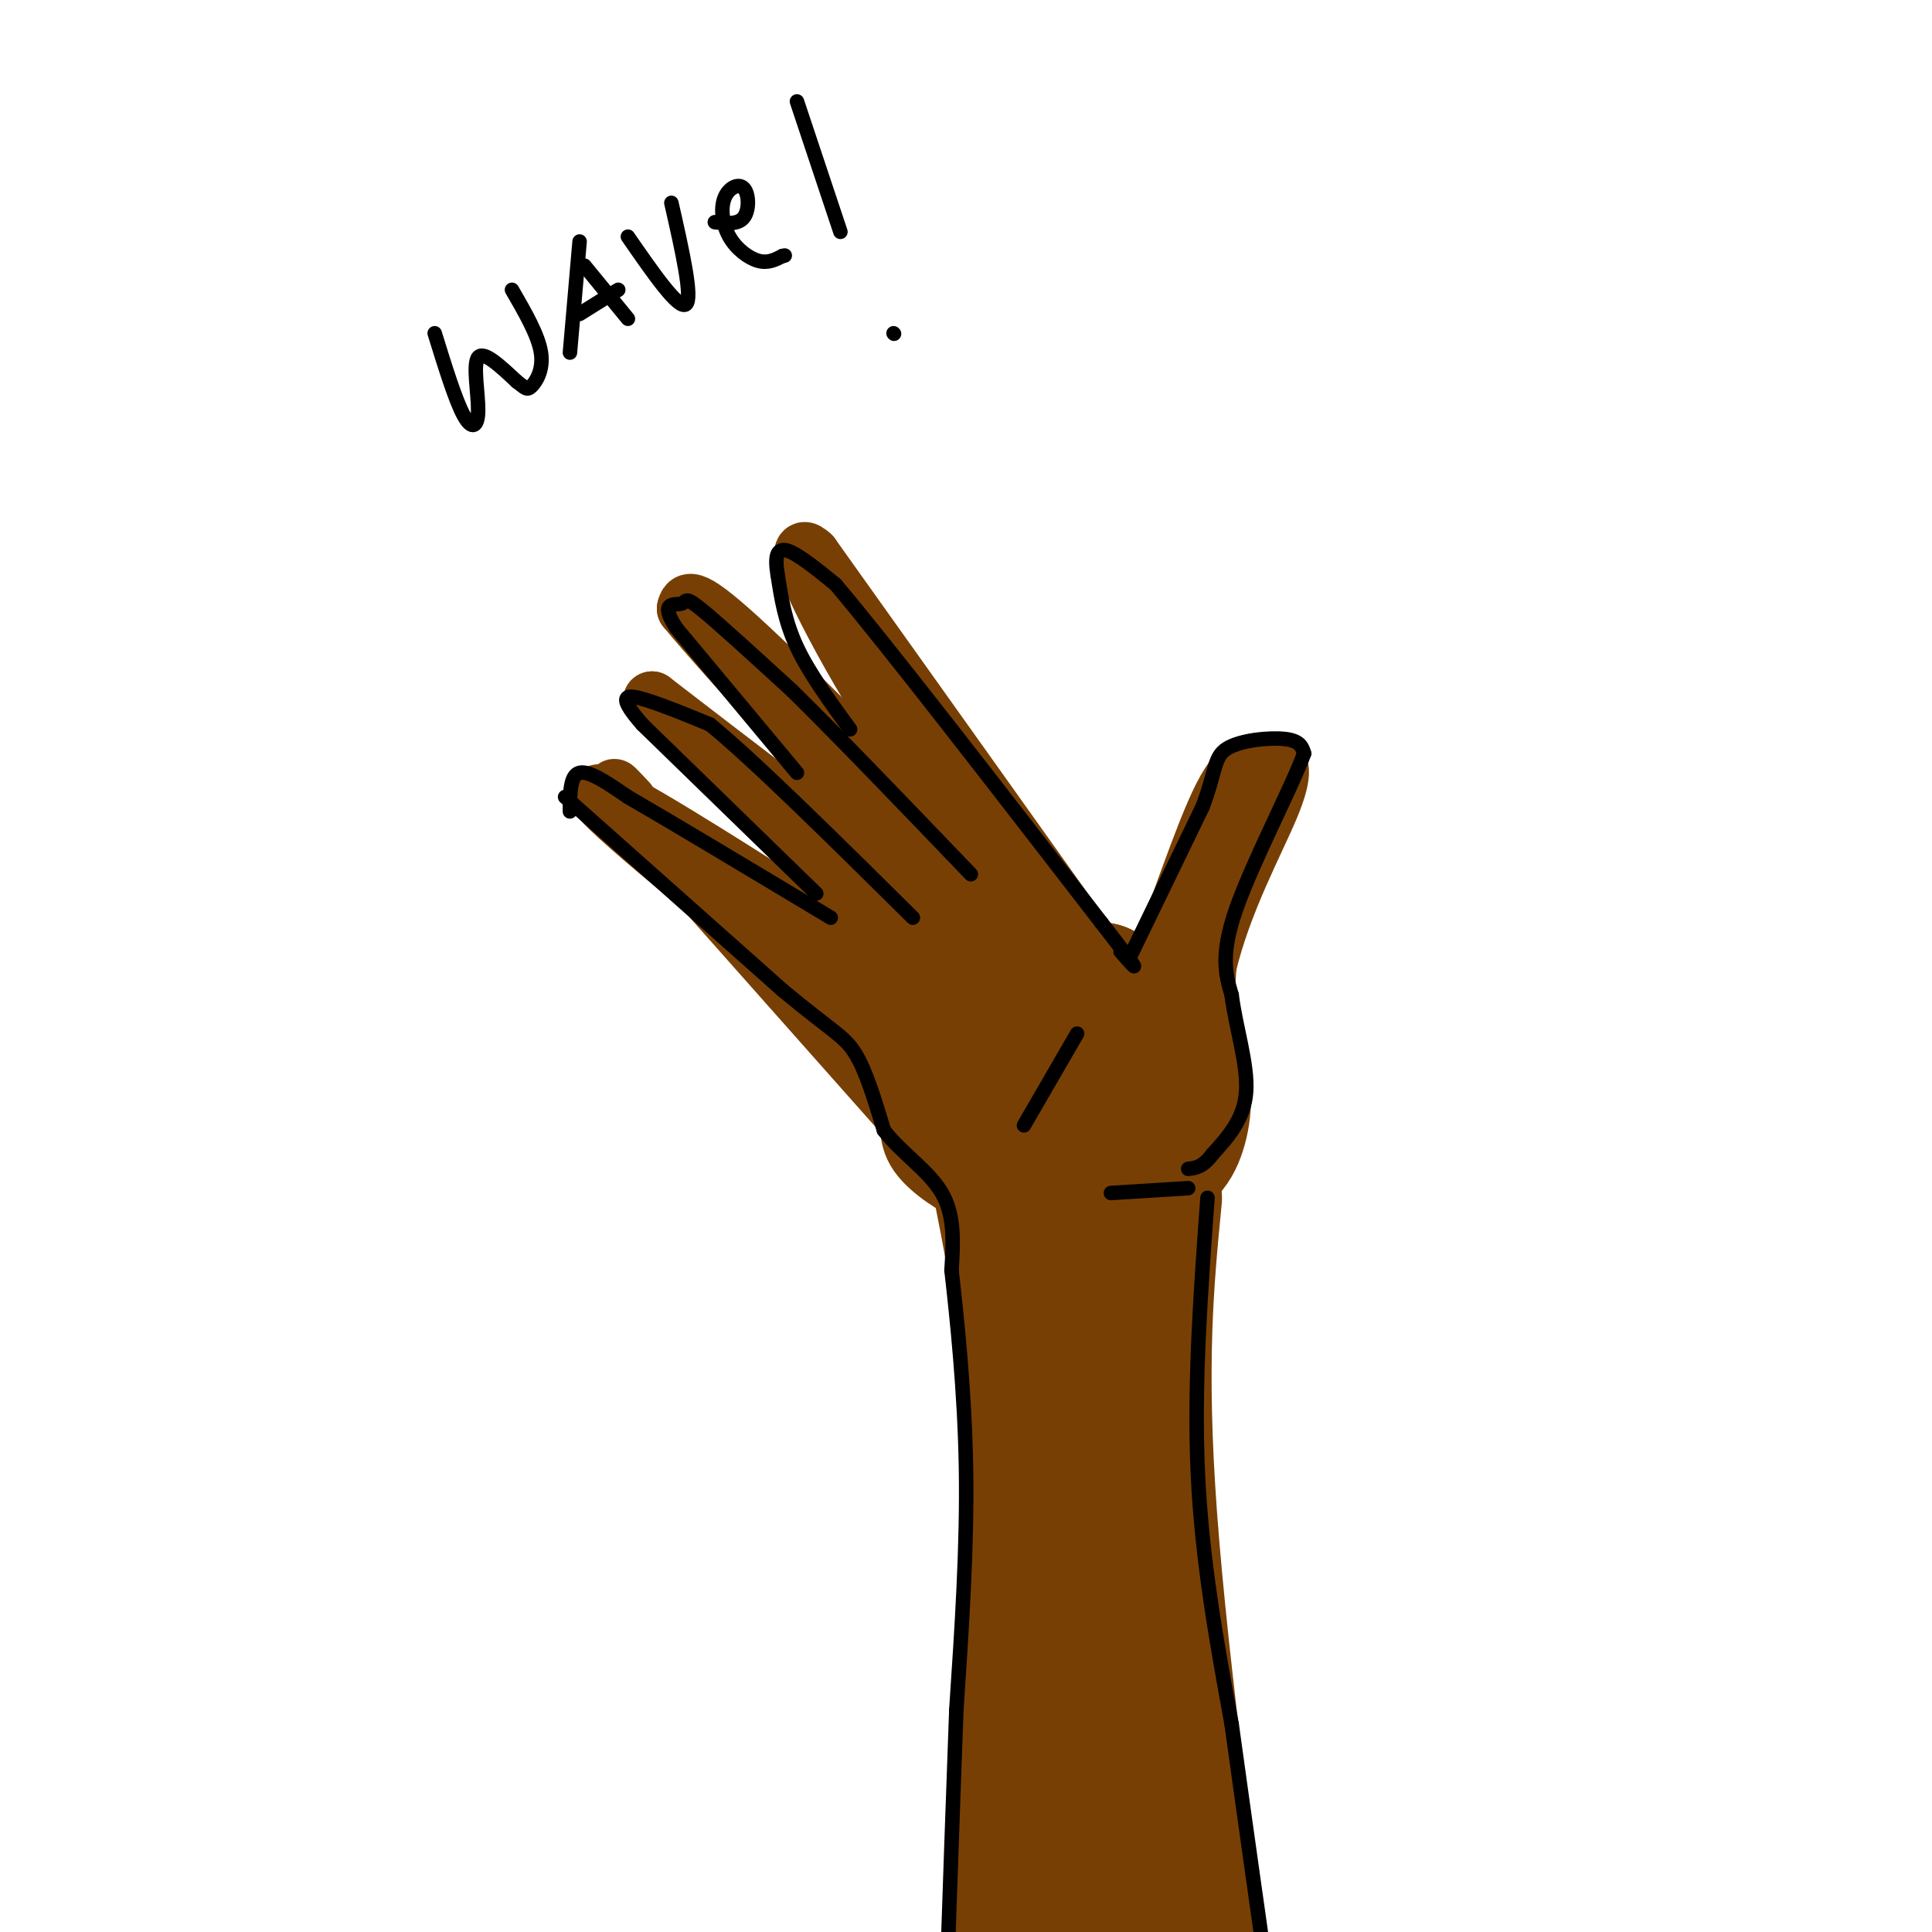<svg viewBox='0 0 400 400' version='1.1' xmlns='http://www.w3.org/2000/svg' xmlns:xlink='http://www.w3.org/1999/xlink'><g fill='none' stroke='rgb(120,63,4)' stroke-width='28' stroke-linecap='round' stroke-linejoin='round'><path d='M239,248c-1.667,17.083 -3.333,34.167 -1,66c2.333,31.833 8.667,78.417 15,125'/><path d='M207,245c3.616,18.198 7.231,36.396 7,70c-0.231,33.604 -4.309,82.616 -5,101c-0.691,18.384 2.006,6.142 5,-8c2.994,-14.142 6.284,-30.183 8,-54c1.716,-23.817 1.858,-55.408 2,-87'/><path d='M224,267c-0.670,-21.596 -3.344,-32.088 -2,-13c1.344,19.088 6.708,67.754 7,108c0.292,40.246 -4.488,72.070 -5,71c-0.512,-1.070 3.244,-35.035 7,-69'/><path d='M216,243c7.607,-0.417 15.214,-0.833 20,-2c4.786,-1.167 6.750,-3.083 8,-7c1.250,-3.917 1.786,-9.833 -1,-15c-2.786,-5.167 -8.893,-9.583 -15,-14'/><path d='M228,205c0.590,3.051 9.564,17.678 11,26c1.436,8.322 -4.665,10.338 -11,13c-6.335,2.662 -12.904,5.971 -12,2c0.904,-3.971 9.282,-15.223 13,-20c3.718,-4.777 2.777,-3.079 0,-6c-2.777,-2.921 -7.388,-10.460 -12,-18'/><path d='M217,202c-5.919,-4.757 -14.716,-7.650 -16,-7c-1.284,0.650 4.944,4.844 10,10c5.056,5.156 8.938,11.273 10,20c1.062,8.727 -0.697,20.065 -3,21c-2.303,0.935 -5.152,-8.532 -8,-18'/></g>
<g fill='none' stroke='rgb(120,63,4)' stroke-width='12' stroke-linecap='round' stroke-linejoin='round'><path d='M225,195c0.000,0.000 -57.000,-80.000 -57,-80'/><path d='M168,115c-6.321,-6.036 6.375,18.875 15,32c8.625,13.125 13.179,14.464 18,20c4.821,5.536 9.911,15.268 15,25'/><path d='M215,194c-23.917,-24.333 -47.833,-48.667 -60,-60c-12.167,-11.333 -12.583,-9.667 -13,-8'/><path d='M142,126c8.167,10.000 35.083,39.000 62,68'/><path d='M204,194c-1.167,3.167 -35.083,-22.917 -69,-49'/><path d='M135,145c5.178,6.644 52.622,47.756 74,68c21.378,20.244 16.689,19.622 12,19'/><path d='M221,232c2.964,4.940 4.375,7.792 -3,1c-7.375,-6.792 -23.536,-23.226 -35,-33c-11.464,-9.774 -18.232,-12.887 -25,-16'/><path d='M158,184c-14.111,-8.933 -36.889,-23.267 -34,-19c2.889,4.267 31.444,27.133 60,50'/><path d='M184,215c11.405,8.786 9.917,5.750 16,14c6.083,8.250 19.738,27.786 18,26c-1.738,-1.786 -18.869,-24.893 -36,-48'/><path d='M182,207c-6.000,-8.500 -3.000,-5.750 0,-3'/><path d='M202,225c-4.872,0.415 -9.745,0.829 -12,3c-2.255,2.171 -1.893,6.097 1,10c2.893,3.903 8.317,7.781 8,8c-0.317,0.219 -6.376,-3.223 -9,-7c-2.624,-3.777 -1.812,-7.888 -1,-12'/><path d='M189,227c0.548,-2.833 2.417,-3.917 2,-3c-0.417,0.917 -3.119,3.833 -3,7c0.119,3.167 3.060,6.583 6,10'/><path d='M232,206c2.156,0.133 4.311,0.267 8,-8c3.689,-8.267 8.911,-24.933 13,-33c4.089,-8.067 7.044,-7.533 10,-7'/><path d='M263,158c2.300,-0.525 3.049,1.663 0,9c-3.049,7.337 -9.898,19.821 -13,33c-3.102,13.179 -2.458,27.051 -2,32c0.458,4.949 0.729,0.974 1,-3'/><path d='M249,229c0.289,-8.644 0.511,-28.756 2,-42c1.489,-13.244 4.244,-19.622 7,-26'/><path d='M189,233c0.000,0.000 -55.000,-62.000 -55,-62'/><path d='M134,171c-9.833,-11.167 -6.917,-8.083 -4,-5'/></g>
<g fill='none' stroke='rgb(0,0,0)' stroke-width='3' stroke-linecap='round' stroke-linejoin='round'><path d='M117,165c0.000,0.000 45.000,40.000 45,40'/><path d='M162,205c10.067,8.400 12.733,9.400 15,13c2.267,3.600 4.133,9.800 6,16'/><path d='M183,234c3.511,4.667 9.289,8.333 12,13c2.711,4.667 2.356,10.333 2,16'/><path d='M197,263c1.067,9.378 2.733,24.822 3,41c0.267,16.178 -0.867,33.089 -2,50'/><path d='M198,354c-0.667,17.833 -1.333,37.417 -2,57'/><path d='M118,168c0.000,-3.750 0.000,-7.500 2,-8c2.000,-0.500 6.000,2.250 10,5'/><path d='M130,165c8.667,5.000 25.333,15.000 42,25'/><path d='M169,185c0.000,0.000 -36.000,-35.000 -36,-35'/><path d='M133,150c-5.956,-6.778 -2.844,-6.222 1,-5c3.844,1.222 8.422,3.111 13,5'/><path d='M147,150c9.167,7.500 25.583,23.750 42,40'/><path d='M165,160c0.000,0.000 -25.000,-30.000 -25,-30'/><path d='M140,130c-3.655,-5.631 -0.292,-4.708 1,-5c1.292,-0.292 0.512,-1.798 4,1c3.488,2.798 11.244,9.899 19,17'/><path d='M164,143c9.333,9.167 23.167,23.583 37,38'/><path d='M176,151c-4.250,-5.833 -8.500,-11.667 -11,-17c-2.500,-5.333 -3.250,-10.167 -4,-15'/><path d='M161,119c-0.622,-3.756 -0.178,-5.644 2,-5c2.178,0.644 6.089,3.822 10,7'/><path d='M173,121c10.833,12.833 32.917,41.417 55,70'/><path d='M228,191c9.833,12.667 6.917,9.333 4,6'/><path d='M234,198c0.000,0.000 15.000,-31.000 15,-31'/><path d='M249,167c2.786,-7.357 2.250,-10.250 5,-12c2.750,-1.750 8.786,-2.357 12,-2c3.214,0.357 3.607,1.679 4,3'/><path d='M270,156c-2.444,6.778 -10.556,22.222 -14,32c-3.444,9.778 -2.222,13.889 -1,18'/><path d='M255,206c0.822,6.667 3.378,14.333 3,20c-0.378,5.667 -3.689,9.333 -7,13'/><path d='M251,239c-2.000,2.667 -3.500,2.833 -5,3'/><path d='M246,246c0.000,0.000 -16.000,1.000 -16,1'/><path d='M250,248c-1.417,19.417 -2.833,38.833 -2,57c0.833,18.167 3.917,35.083 7,52'/><path d='M255,357c2.667,19.333 5.833,41.667 9,64'/><path d='M223,214c0.000,0.000 -11.000,19.000 -11,19'/><path d='M90,69c2.149,6.940 4.298,13.881 6,17c1.702,3.119 2.958,2.417 3,-1c0.042,-3.417 -1.131,-9.548 0,-11c1.131,-1.452 4.565,1.774 8,5'/><path d='M107,79c1.726,1.262 2.042,1.917 3,1c0.958,-0.917 2.560,-3.405 2,-7c-0.560,-3.595 -3.280,-8.298 -6,-13'/><path d='M120,50c0.000,0.000 -2.000,23.000 -2,23'/><path d='M121,55c0.000,0.000 9.000,11.000 9,11'/><path d='M128,60c0.000,0.000 -8.000,5.000 -8,5'/><path d='M130,49c5.250,7.583 10.500,15.167 12,14c1.500,-1.167 -0.750,-11.083 -3,-21'/><path d='M148,46c2.417,0.264 4.834,0.527 6,-1c1.166,-1.527 1.080,-4.846 0,-6c-1.080,-1.154 -3.156,-0.144 -4,2c-0.844,2.144 -0.458,5.424 1,8c1.458,2.576 3.988,4.450 6,5c2.012,0.550 3.506,-0.225 5,-1'/><path d='M162,53c0.833,-0.167 0.417,-0.083 0,0'/><path d='M165,21c0.000,0.000 9.000,27.000 9,27'/><path d='M185,69c0.000,0.000 0.100,0.100 0.1,0.1'/></g>
</svg>